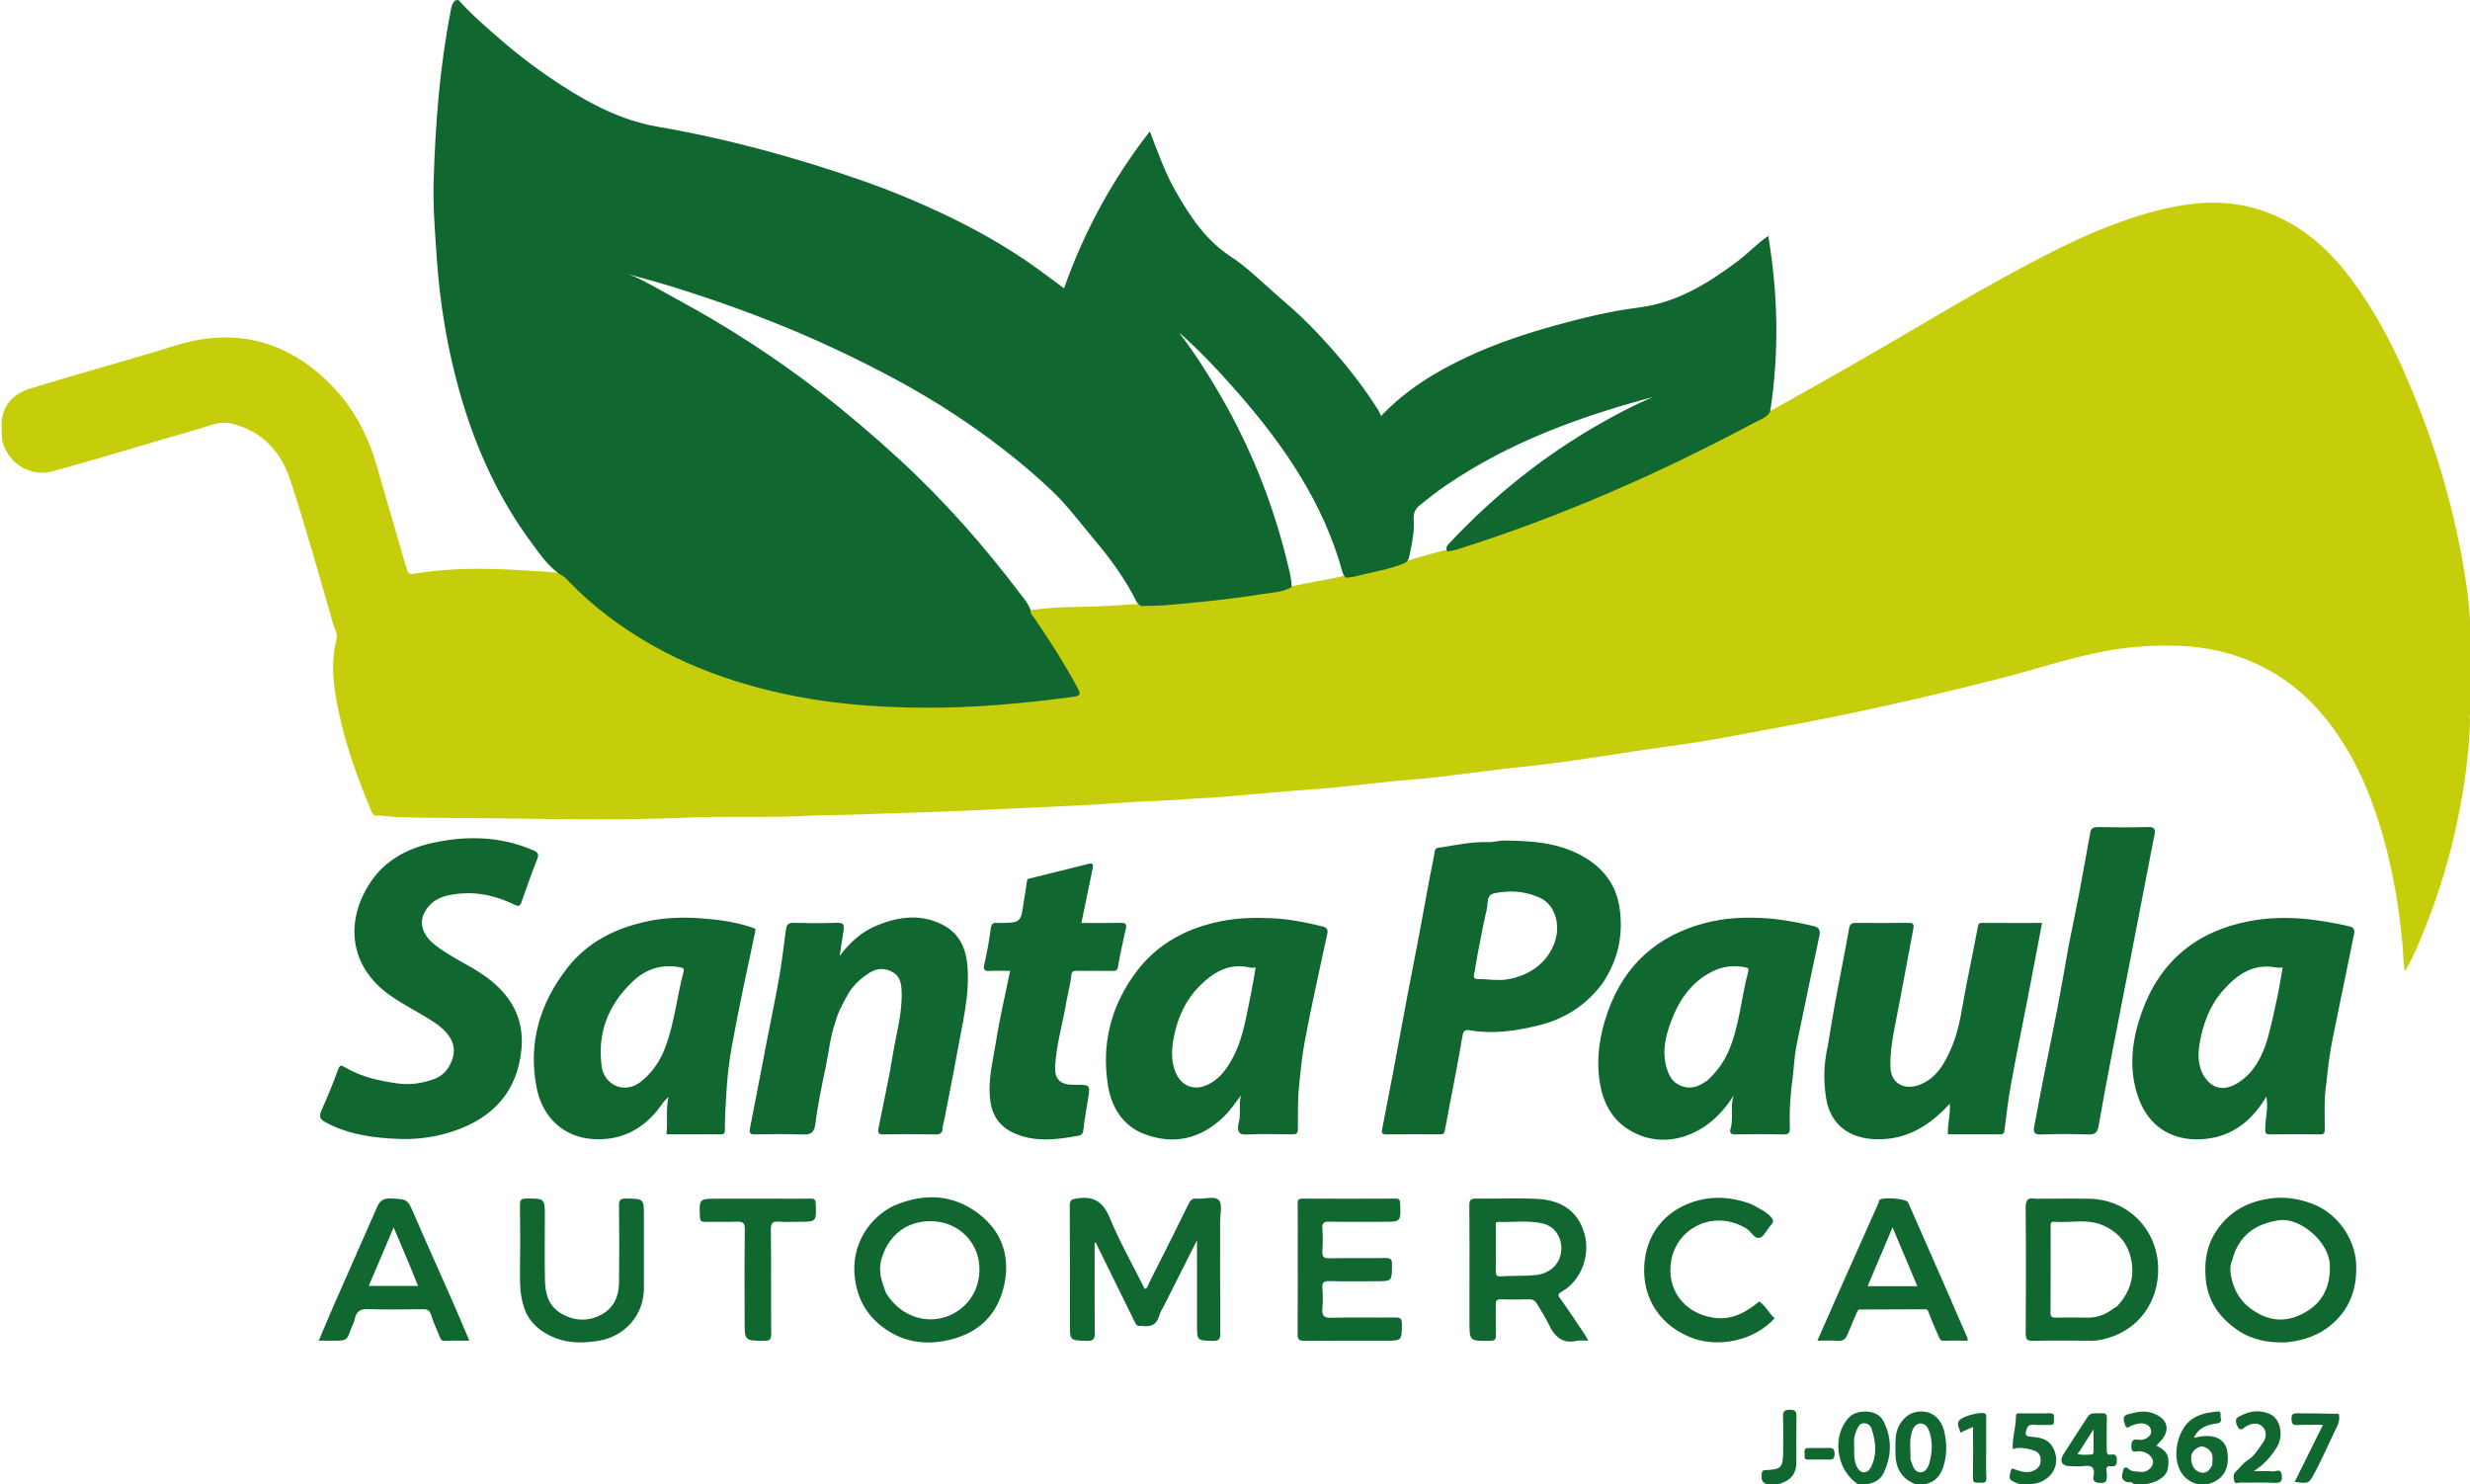 <?xml version="1.0" encoding="utf-8"?>
<!-- Generator: Adobe Illustrator 16.0.3, SVG Export Plug-In . SVG Version: 6.00 Build 0)  -->
<!DOCTYPE svg PUBLIC "-//W3C//DTD SVG 1.1//EN" "http://www.w3.org/Graphics/SVG/1.1/DTD/svg11.dtd">
<svg version="1.1" id="Layer_1" xmlns="http://www.w3.org/2000/svg" xmlns:xlink="http://www.w3.org/1999/xlink" x="0px" y="0px"
	 width="612px" height="367.773px" viewBox="0 212.523 612 367.773" enable-background="new 0 212.523 612 367.773"
	 xml:space="preserve">
<path fill="#C6CE0B" d="M612.409,389.058c-0.772,0.667-0.373,1.425-0.392,2.041c-0.249,8.405-1.443,16.682-3.155,24.906
	c-1.877,9.021-4.535,17.803-7.958,26.341c-1.403,3.502-2.781,7.046-5.052,10.854c-0.427-2.484-0.374-4.494-0.546-6.416
	c-1.076-12.03-3.364-23.797-7.475-35.151c-2.854-7.888-6.724-15.23-12.154-21.762c-6.812-8.19-15.352-13.504-25.591-15.976
	c-6.712-1.62-13.563-1.637-20.492-1.106c-11.509,0.881-22.257,4.797-33.272,7.641c-13.284,3.429-26.634,6.536-40.073,9.306
	c-9.731,2.006-19.507,3.759-29.27,5.58c-7.289,1.36-14.667,2.247-22.004,3.349c-6.28,0.942-12.55,1.959-18.841,2.811
	c-4.918,0.666-9.866,1.102-14.794,1.693c-5.319,0.639-10.626,1.386-15.949,1.999c-3.206,0.37-6.436,0.538-9.647,0.864
	c-4.939,0.503-9.868,1.104-14.809,1.586c-3.619,0.353-7.253,0.56-10.878,0.864c-6.232,0.524-12.461,1.095-18.696,1.601
	c-2.083,0.17-4.171,0.184-6.263,0.369c-5.45,0.482-10.938,0.513-16.396,0.915c-7.616,0.562-15.238,0.926-22.867,1.264
	c-5.945,0.263-11.889,0.556-17.836,0.812c-8.331,0.359-16.666,0.539-24.992,0.879c-4.067,0.166-8.135,0.069-12.194,0.301
	c-10.126,0.58-20.274,0.048-30.39,0.478c-15.113,0.642-30.225,0.433-45.324,0.198c-8.904-0.138-17.813-0.012-26.712-0.318
	c-1.669-0.058-3.337-0.445-5.033-0.368c-0.814,0.038-1.053-0.418-1.361-1.155c-3.244-7.752-6.138-15.63-7.915-23.849
	c-1.336-6.177-2.317-12.427-0.679-18.755c0.333-1.288-0.504-2.486-0.846-3.674c-3.444-11.951-6.768-23.947-10.648-35.759
	c-2.294-6.984-6.94-12.111-14.544-13.954c-2.854-0.692-5.294,0.521-7.804,1.235c-12.216,3.476-24.342,7.278-36.596,10.611
	c-4.802,1.306-10.546-1.167-12.415-7.503c-0.139-1.568-0.139-3.079-0.139-4.778c0.435-4.66,3.26-7.055,7.248-8.289
	c9.507-2.941,19.095-5.616,28.646-8.412c4.252-1.245,8.438-2.805,12.792-3.586c12.156-2.179,22.638,1.434,31.553,9.779
	c6.28,5.879,10.325,13.142,12.685,21.369c2.368,8.256,4.811,16.491,7.192,24.743c0.655,2.27,0.675,2.244,2.969,1.89
	c8.598-1.328,17.229-1.237,25.885-0.712c2.99,0.181,5.979,0.358,9.131,0.61c1.424,0.327,2.307,1.188,3.167,2.067
	c12.804,13.094,28.491,21.07,45.978,25.799c8.901,2.407,17.956,3.91,27.182,4.433c5.709,0.323,11.413,0.925,17.131,0.719
	c10.957-0.395,21.892-1.137,32.752-2.728c2.186-0.32,2.251-0.508,1.244-2.402c-2.949-5.546-6.354-10.809-9.879-16
	c-0.508-0.747-1.376-1.432-0.673-2.646c4.049-0.543,7.974-0.729,11.889-0.775c4.952-0.059,9.88-0.401,15-0.734
	c11.991-0.343,23.659-1.932,35.293-3.834c0.606-0.099,1.199-0.256,1.963-0.458c4.564-0.935,8.991-1.66,13.53-2.683
	c5.096-0.696,9.842-2.145,14.783-3.472c3.447-1.037,6.729-2.059,10.235-2.869c7.499-2.133,14.704-4.65,21.875-7.266
	c14.81-5.401,29.159-11.872,43.231-18.941c5.046-2.535,10.18-4.942,15.09-8.08c10.979-6.103,21.773-12.21,32.469-18.494
	c8.579-5.041,17.146-10.109,25.876-14.886c12.513-6.846,25.147-13.438,39.153-16.803c8.354-2.007,16.721-2.457,24.984,0.421
	c8.432,2.938,15.058,8.331,20.542,15.285c7.987,10.129,13.401,21.629,18.073,33.534c5.501,14.016,9.409,28.461,11.646,43.357
	c0.903,6.008,1.201,12.051,1.27,18.246C612.409,379.85,612.409,384.358,612.409,389.058z"/>
<path fill="#116730" d="M113.591,212.523c3.38,3.725,7.1,6.934,10.833,10.155c4.705,4.06,9.669,7.741,14.877,11.099
	c7.274,4.69,15.023,8.651,23.541,10.12c17.589,3.034,34.689,7.725,51.494,13.619c6.417,2.251,12.686,4.865,18.847,7.758
	c8.411,3.949,16.477,8.469,24.009,13.919c2.153,1.558,4.272,3.161,6.449,4.774c4.965-14.051,11.964-26.962,21.263-38.907
	c1.995,5.217,3.734,10.196,6.355,14.786c3.583,6.273,7.459,12.197,13.76,16.301c3.845,2.504,7.167,5.827,10.651,8.867
	c3.1,2.705,6.247,5.381,9.107,8.328c6.203,6.392,11.933,13.193,16.691,20.759c0.276,0.44,0.461,0.938,0.732,1.502
	c6.211-6.581,13.77-11.149,21.866-14.89c6.903-3.189,14.103-5.575,21.427-7.593c6.706-1.847,13.497-3.518,20.364-4.375
	c9.6-1.197,17.266-5.942,24.707-11.522c2.566-1.925,4.734-4.324,7.569-6.24c2.434,14.602,2.741,29.016,0.446,43.635
	c-0.926,1.424-2.428,1.842-3.722,2.534c-23.714,12.686-48.248,23.457-73.928,31.538c-0.707,0.222-1.452,0.319-2.341,0.471
	c-0.593-1.152,0.27-1.775,0.892-2.437c10.871-11.537,23.13-21.325,36.903-29.192c4.32-2.468,8.73-4.765,13.319-6.703
	c0.414-0.174,0.834-0.353,1.411-0.333c-18.774,4.882-36.775,11.326-52.858,22.307c-2.196,1.5-4.288,3.133-6.359,4.804
	c-1.187,0.958-1.728,2.01-1.621,3.502c0.206,2.887-0.331,5.705-0.937,8.505c-0.168,0.779-0.195,1.647-1.042,2.295
	c-3.979,1.768-8.156,2.256-12.167,3.357c-0.778,0.213-1.594,0.29-2.561,0.402c-0.585-0.409-0.801-0.901-0.947-1.436
	c-4.663-16.958-14.271-31.037-25.639-44.099c-4.916-5.649-10.058-11.075-14.9-15.26c3.978,5.108,8.027,11.486,11.706,18.098
	c6.994,12.57,12.093,25.881,15.411,39.874c0.391,1.651,0.862,3.295,0.811,5.157c-2.315,1.328-4.856,1.317-7.28,1.715
	c-7.685,1.263-15.436,2.016-23.19,2.704c-2.162,0.192-4.338,0.216-6.692,0.253c-0.708-0.296-1.054-0.699-1.308-1.202
	c-2.688-5.311-6.08-10.1-9.927-14.67c-3.724-4.424-7.138-9.09-11.384-13.073c-7.376-6.919-15.37-13.028-23.808-18.58
	c-9.356-6.157-19.25-11.344-29.365-16.101c-13.275-6.242-27.01-11.316-41.018-15.661c-4.084-1.267-8.251-2.251-10.555-3.039
	c3.328,1.18,7.913,3.969,12.603,6.512c12.237,6.634,23.901,14.179,34.925,22.687c6.741,5.202,13.202,10.729,19.49,16.482
	c11.249,10.29,21.26,21.662,30.437,33.798c0.898,1.188,1.88,2.335,2.412,3.895c-0.093,0.927,0.531,1.355,0.903,1.895
	c3.868,5.615,7.502,11.373,10.752,17.37c0.602,1.11,0.976,1.913-0.874,2.159c-12.425,1.653-24.887,2.825-37.433,2.725
	c-10.335-0.083-20.622-0.77-30.809-2.698c-17.222-3.26-33.236-9.322-47.294-20.023c-3.367-2.563-6.544-5.342-9.484-8.391
	c-0.659-0.684-1.28-1.424-2.302-1.891c-3.042-2.072-4.99-4.982-7.042-7.754c-8.285-11.192-13.941-23.663-17.756-37.013
	c-3.175-11.111-5.04-22.438-5.816-33.962c-0.421-6.247-0.935-12.494-0.75-18.753c0.418-14.164,1.514-28.268,4.229-42.204
	c0.167-0.861,0.287-1.762,1.11-2.537C113.091,212.523,113.273,212.523,113.591,212.523z"/>
<g>
	<path fill="#116730" d="M476.674,562.275c-3.208-0.296-5.422,1.654-6.42,4.099c-0.761,1.862-0.591,3.813-0.621,5.751
		c-0.06,3.751,1.176,6.709,5.092,8.171c1.014,0,1.85,0,2.731-0.144c2.21-0.638,3.375-2.178,4.026-4.135
		c0.944-2.837,0.935-5.77,0.297-8.643C481.09,564.268,479.067,562.496,476.674,562.275z M478.06,574.971
		c-0.346,1.285-1.076,2.384-2.321,2.348c-1.119-0.033-1.764-1.195-2.04-2.351c-0.044-0.183-0.187-0.341-0.327-0.686
		c0.087-2.451-0.393-4.757,0.352-7.006c0.364-1.102,0.999-2.046,2.147-2.056c1.311-0.011,1.938,1.203,2.262,2.257
		C478.89,569.953,478.731,572.466,478.06,574.971z"/>
	<path fill="#116730" d="M458.259,563.59c-4.421,4.46-3.479,13.025,2.147,16.706c1.015,0,1.85,0,2.731-0.144
		c1.646-0.346,2.911-1.277,3.547-2.597c2.053-4.258,2.145-8.702,0-12.903C465.056,561.462,460.01,561.824,458.259,563.59z
		 M463.571,576.037c-0.437,0.865-1.117,1.329-1.803,1.294c-0.701-0.037-1.337-0.614-1.725-1.454
		c-0.834-1.808-0.583-3.678-0.635-5.729c-0.13-1.357,0.231-2.413,0.699-3.458c0.342-0.761,0.697-1.457,1.663-1.531
		c1.082-0.083,1.782,0.738,2,1.447C464.735,569.737,465.161,572.892,463.571,576.037z"/>
	<path fill="#116730" d="M548.573,568.522c-1.539-0.366-3.219-0.199-4.989,0.264c1.193-2.609,3.395-3.273,5.609-3.56
		c1.77-0.229,0.885-1.355,1.002-2.09c0.187-1.17-0.811-0.882-1.378-0.819c-3.093,0.342-5.93,1.15-7.768,4.021
		c-2.846,4.445-2.827,12.448,3.629,13.958c1.015,0,1.85,0,2.731-0.144c3.569-1.115,5.137-3.89,4.424-8.183
		C551.537,570.18,550.236,568.919,548.573,568.522z M548.124,575.531c-0.677,1.388-1.584,2.247-3.037,1.779
		c-1.589-0.513-2.105-1.942-2.188-3.416c-0.083-1.503,0.926-2.446,2.253-2.925c1.03-0.372,2.872,0.99,3.008,2.172
		C548.244,573.874,548.173,574.623,548.124,575.531z"/>
	<path fill="#116730" d="M534.316,570.702c0.285-0.31,0.553-0.613,0.835-0.903c2.801-2.867,2.017-5.827-1.799-7.152
		c-2.1-0.729-4.059-0.262-6.052,0.276c-1.526,0.413-1.146,1.397-0.822,2.495c0.434,1.473,1.085,0.505,1.731,0.291
		c0.688-0.229,1.399-0.485,2.11-0.517c1.225-0.056,2.4,0.448,2.649,1.671c0.238,1.171-0.72,1.936-1.8,2.302
		c-0.432,0.146-0.953,0.143-1.412,0.07c-1.379-0.216-1.655,0.388-1.664,1.677c-0.014,1.914,1.318,1.103,2.125,1.176
		c1.852,0.166,3.349,1.422,3.234,2.871c-0.099,1.26-1.699,2.546-3.198,2.242c-0.818-0.166-1.744,0.058-2.541-0.497
		c-0.106-0.073-1.332-1.496-1.71,0.351c-0.241,1.177-0.593,1.939,0.777,2.612c0.587,0.289,1.43-0.221,1.948,0.629
		c1.289,0,2.394,0,3.55-0.148c2.608-0.53,4.557-1.981,4.852-3.722C537.648,573.378,536.987,572.015,534.316,570.702z"/>
	<path fill="#116730" d="M503.061,568.479c-1.127-0.084-1.265-0.566-1.06-1.39c0.25-1.007,0.678-1.743,2.018-1.56
		c1.271,0.175,2.587-0.024,3.876,0.055c1.271,0.077,0.988-0.774,1.015-1.477c0.028-0.763,0.136-1.467-1.071-1.427
		c-2.449,0.08-4.903,0.021-7.354,0.026c-0.469,0.001-0.986-0.084-0.984,0.668c0.008,2.735-0.947,5.394-0.789,8.166
		c1.914-0.559,3.638-0.146,5.344,0.415c1.098,0.361,1.549,1.217,1.571,2.297c0.023,1.146-0.44,1.957-1.54,2.54
		c-2.036,1.079-3.802,0.06-5.656-0.453c-0.865,2.84-0.865,2.84,2.073,3.955c1.289,0,2.394,0,3.551-0.148
		c4.662-0.839,6.857-5.342,4.426-9.277C507.264,568.902,505.104,568.63,503.061,568.479z"/>
	<path fill="#116730" d="M443.505,561.823c-1.527-0.015-1.765,0.529-1.717,1.871c0.1,2.784,0.042,5.575,0.027,8.363
		c-0.022,4.146-0.387,4.53-4.541,4.73c-0.519,0.025-0.73,0.311-0.746,0.685c-0.047,1.113-0.354,2.377,1.381,2.823
		c1.151,0,2.121,0,3.138-0.144c2.688-0.871,4.031-2.531,4.04-5.141c0.015-3.808-0.039-7.616,0.028-11.424
		C445.138,562.357,444.939,561.837,443.505,561.823z"/>
	<path fill="#116730" d="M120.578,454.663c-4.28-3.154-9.33-5.056-13.407-8.528c-1.894-1.613-3.574-4.494-2.02-7.474
		c1.968-3.773,5.609-4.486,9.286-4.773c4.604-0.358,8.979,0.828,13.117,2.827c0.824,0.398,1.274,0.372,1.597-0.531
		c1.29-3.598,2.519-7.221,3.947-10.763c0.533-1.321,0.122-1.759-0.986-2.234c-8.05-3.455-16.387-3.673-24.774-1.857
		c-6.251,1.354-11.831,4.247-15.495,9.714c-6.315,9.422-5.513,20.732,4.644,27.984c3.473,2.479,7.294,4.311,10.841,6.626
		c4.019,2.625,6.694,6.083,4.093,10.798c-0.973,1.925-2.504,2.99-4.317,3.587c-2.709,0.891-5.397,1.333-8.375,0.949
		c-4.731-0.609-9.222-1.646-13.354-4.069c-0.625-0.366-1.127-0.716-1.56,0.482c-1.253,3.468-2.657,6.889-4.167,10.253
		c-0.649,1.447-0.447,2.147,0.966,2.915c5.786,3.141,12.118,3.936,18.498,4.155c4.522,0.155,9.041-0.508,13.387-1.981
		c9.868-3.346,15.809-9.988,16.725-20.509C129.874,464.764,126.542,459.058,120.578,454.663z"/>
	<path fill="#116730" d="M215.418,453.564c1.945-1.24,4.077-1.281,6.014-0.019c1.585,1.033,1.895,2.721,1.966,4.574
		c0.212,5.49-1.384,10.715-2.236,16.039c-0.963,6.015-2.34,11.962-3.503,17.945c-0.163,0.84-0.144,1.528,1.178,1.499
		c4.361-0.095,8.726-0.084,13.087-0.001c1.083,0.02,1.586-0.521,1.601-1.322c0.018-0.906,0.342-1.705,0.499-2.552
		c1.014-5.474,2.176-10.92,3.139-16.402c1.248-7.104,3.148-14.15,2.546-21.465c-0.369-4.481-2.081-8.224-6.378-10.33
		c-5.391-2.643-10.769-1.879-16.027,0.276c-3.599,1.476-6.549,3.953-9.261,7.576c0.369-2.393,0.652-4.159,0.911-5.929
		c0.176-1.209,0.537-2.378-1.541-2.292c-3.607,0.149-7.226,0.098-10.836,0.013c-1.349-0.031-1.708,0.6-1.859,1.747
		c-0.522,3.963-0.987,7.938-1.68,11.872c-0.977,5.546-2.146,11.059-3.216,16.588c-1.334,6.898-2.627,13.805-3.998,20.696
		c-0.238,1.199,0.056,1.53,1.258,1.511c3.816-0.06,7.639-0.131,11.45,0.022c2.019,0.082,3.159-0.097,3.476-2.566
		c0.607-4.728,1.577-9.416,2.57-14.084c0.783-3.684,1.082-7.477,2.411-11.213c0.62-2.429,1.799-4.436,2.885-6.473
		C211.162,456.855,213.136,455.019,215.418,453.564z"/>
	<path fill="#116730" d="M502.361,460.094c1.208-6.24,2.388-12.485,3.61-18.889c-4.974,0-9.937,0.019-14.898-0.018
		c-0.852-0.006-0.889,0.373-1.021,1.073c-0.894,4.752-1.876,9.487-2.824,14.229c-1.049,5.245-1.561,10.625-3.697,15.602
		c-1.681,3.911-3.717,7.628-8.002,9.24c-3.577,1.346-7.052-0.228-7.139-4.526c-0.071-3.581,0.516-7.052,1.214-10.547
		c1.572-7.865,2.975-15.765,4.471-23.646c0.196-1.036,0.004-1.452-1.179-1.435c-4.36,0.065-8.724,0.045-13.085,0.013
		c-1.07-0.008-1.474,0.312-1.675,1.469c-0.975,5.614-2.131,11.196-3.167,16.8c-0.748,4.047-1.409,8.11-2.119,12.349
		c-0.971,4.283-1.05,8.386-0.432,12.566c1.018,6.88,5.876,10.198,12.275,10.417c7.625,0.261,13.426-3.34,18.396-8.818
		c0.273,2.581-0.595,5.023-0.453,7.595c4.284,0,8.574-0.022,12.864,0.018c0.886,0.008,1.064-0.278,1.17-1.144
		c0.477-3.899,0.964-7.805,1.667-11.667C499.598,473.866,501.025,466.988,502.361,460.094z"/>
	<path fill="#116730" d="M268.404,492.682c0.289-2.64,0.766-5.26,1.182-7.885c0.555-3.502,0.56-3.501-3.141-3.501
		c-0.205,0-0.409,0-0.613-0.001c-3.055-0.005-4.531-1.366-4.397-4.404c0.243-5.533,1.928-10.834,2.84-16.441
		c0.409-2.192,0.947-4.19,1.172-6.223c0.116-1.046,0.469-1.186,1.351-1.174c2.929,0.04,5.858,0.006,8.788,0.022
		c0.781,0.004,1.258,0.04,1.437-1.081c0.509-3.197,1.293-6.352,1.957-9.524c0.195-0.936-0.119-1.312-1.164-1.29
		c-3.257,0.068-6.517,0.025-9.879,0.025c0.977-4.703,1.921-9.229,2.853-13.759c0.132-0.644-0.053-1.135-0.835-0.942
		c-4.87,1.2-9.732,2.433-14.605,3.619c-0.487,0.118-0.838,0.087-0.916,0.768c-0.196,1.713-0.552,3.407-0.791,5.116
		c-0.721,5.146-0.711,5.147-6.074,5.197c-0.205,0.002-0.415,0.033-0.612-0.005c-1.02-0.192-1.367,0.563-1.455,1.259
		c-0.39,3.101-0.984,6.158-1.661,9.206c-0.206,0.926,0.025,1.516,1.24,1.433c1.692-0.114,3.397-0.028,5.204-0.028
		c-1.209,5.941-2.595,11.74-3.521,17.612c-0.772,4.894-2.118,9.74-1.357,14.834c0.612,4.094,2.865,6.603,6.523,8.05
		c5.005,1.98,10.111,1.284,15.196,0.367C267.68,493.831,268.3,493.625,268.404,492.682z"/>
	<path fill="#116730" d="M505.626,493.613c3.947-0.139,7.906-0.137,11.854-0.002c1.711,0.058,2.234-0.598,2.506-2.163
		c1.051-6.075,2.205-12.133,3.366-18.188c1.435-7.481,2.918-14.955,4.374-22.434c1.189-6.113,2.369-12.229,3.556-18.343
		c0.857-4.424,1.734-8.845,2.569-13.273c0.219-1.16-0.026-1.819-1.54-1.774c-4.153,0.122-8.313,0.08-12.47,0.015
		c-1.029-0.017-1.717,0.242-1.905,1.254c-0.983,5.281-1.897,10.576-2.902,15.853c-0.756,3.967-1.61,7.915-2.432,12.051
		c-0.966,5.465-1.881,10.759-2.89,16.034c-1.032,5.399-2.172,10.777-3.234,16.17c-0.847,4.292-1.661,8.592-2.463,12.893
		C503.786,492.938,503.982,493.671,505.626,493.613z"/>
	<path fill="#116730" d="M302.016,509.915c-1.076-1.208-3.586-0.214-5.458-0.409c-1.112-0.116-1.58,0.332-2.065,1.326
		c-3.2,6.552-6.492,13.06-9.784,19.566c-0.268,0.529-0.32,1.278-1.067,1.496c-2.922-5.842-6.143-11.52-8.621-17.504
		c-1.649-3.982-3.863-5.58-8.096-4.95c-1.464,0.218-1.884,0.426-1.873,1.942c0.075,9.745,0.038,19.49,0.038,29.235
		c0,4.097,0.004,3.99,4.117,4.136c1.781,0.063,2.08-0.515,2.06-2.147c-0.092-7.396-0.041-14.794-0.041-22.168
		c0.429-0.075,0.386,0.197,0.461,0.351c3.126,6.361,6.25,12.723,9.375,19.084c0.319,0.649,0.577,1.394,1.738,1.149
		c2.444,0.438,3.874-0.39,4.488-2.683c0.218-0.815,0.744-1.549,1.131-2.319c2.634-5.229,5.269-10.456,8.169-16.214
		c0,7.406,0,14.198,0,20.991c0,3.931,0.002,3.842,3.887,3.95c1.563,0.043,1.89-0.41,1.877-1.911c-0.075-9.2-0.031-18.4-0.042-27.601
		C302.311,513.408,302.941,510.954,302.016,509.915z"/>
	<path fill="#116730" d="M503.772,544.749c4.83-0.123,9.666-0.057,14.499-0.037c1.482,0.006,2.888-0.322,4.29-0.747
		c7.117-2.153,12.4-8.695,12.175-17.423c-0.242-9.357-7.398-16.814-17.04-17.007c-3.811-0.076-7.624-0.013-11.639-0.013
		c-0.747,0-1.304,0.074-1.834-0.013c-1.842-0.303-2.335,0.396-2.317,2.267c0.101,10.347,0.078,20.694,0.014,31.042
		C501.911,544.278,502.172,544.79,503.772,544.749z M508.09,516.443c0-0.619-0.096-1.271,0.877-1.195
		c4.005,0.309,8.136-0.82,12.012,0.844c3.988,1.713,6.46,4.688,7.179,9.09c0.707,4.328-0.72,7.885-3.59,11.002
		c-0.166,0.181-0.459,0.244-0.813,0.456c-2.099,1.729-4.36,2.437-6.931,2.354c-2.448-0.078-4.901-0.06-7.35,0.004
		c-1.012,0.025-1.419-0.183-1.41-1.319C508.117,530.601,508.092,523.521,508.09,516.443z"/>
	<path fill="#116730" d="M243.651,514.215c-6.492-5.683-14.092-6.409-22.182-2.955c-5.766,2.786-10.823,9.434-9.621,18.202
		c0.747,5.448,3.34,9.522,7.772,12.52c4.472,3.024,9.426,3.752,14.676,2.725c7.374-1.442,12.417-5.646,14.313-12.957
		C250.341,525.072,248.873,518.785,243.651,514.215z M242.481,529.313c-1.291,7.674-9.307,12.071-16.373,9.24
		c-2.8-1.122-4.906-3.01-6.578-5.665c-1.062-2.797-1.992-5.405-1.127-8.408c1.389-4.825,4.799-8.327,9.704-9.178
		C236.781,513.799,243.958,520.533,242.481,529.313z"/>
	<path fill="#116730" d="M583.803,525.85c-0.247-6.582-4.834-12.827-10.901-15.079c-3.373-1.252-6.831-1.825-10.501-1.292
		c-5.18,0.754-9.43,2.881-12.616,7.121c-2.851,3.795-3.69,7.977-3.287,12.654c0.489,5.667,3.411,9.713,7.872,12.797
		c3.565,2.465,7.657,3.236,12.138,3.063c4.44-0.453,8.322-1.835,11.539-4.719C582.37,536.519,584.02,531.597,583.803,525.85z
		 M569.902,538.333c-4.53,2.108-8.566,1.092-12.157-1.513c-2.859-2.073-4.486-5.063-5.026-8.563
		c-0.172-1.112-0.182-2.285,0.371-3.531c1.574-6.108,5.768-8.985,11.537-9.853c5.388-0.81,12.4,5.466,12.634,10.931
		C577.511,531.647,575.233,535.853,569.902,538.333z"/>
	<path fill="#116730" d="M386.721,534.454c-0.662-0.924-0.977-1.202,0.323-1.952c4.799-2.77,7.048-9.02,5.526-14.361
		c-1.699-5.964-6.279-8.311-11.694-8.567c-5.032-0.237-10.086-0.004-15.129-0.082c-1.325-0.021-1.703,0.326-1.688,1.675
		c0.071,6.747,0.032,13.495,0.032,20.447c0,2.863,0,5.521,0,8.18c0,5.072-0.001,5.026,5.136,4.945
		c1.201-0.02,1.467-0.403,1.434-1.514c-0.075-2.451,0.019-4.907-0.044-7.359c-0.025-1.01,0.173-1.46,1.319-1.415
		c2.313,0.091,4.635,0.074,6.95,0.005c0.966-0.029,1.524,0.416,1.955,1.146c0.975,1.65,2.034,3.265,2.858,4.989
		c1.443,3.021,3.358,5.004,7.067,4.142c0.81-0.188,1.701-0.028,2.748-0.028c-0.315-0.586-0.498-1.007-0.75-1.381
		C390.768,540.355,388.806,537.36,386.721,534.454z M380.565,528.436c-2.91,0.295-5.794,0.137-8.682,0.327
		c-0.971,0.064-1.283-0.251-1.269-1.242c0.054-3.672,0.012-7.346,0.033-11.019c0.003-0.471-0.277-1.251,0.6-1.225
		c3.508,0.108,7.034-0.394,10.522,0.27c2.245,0.427,3.854,1.684,4.745,4.01C387.924,524.289,384.909,527.996,380.565,528.436z"/>
	<path fill="#116730" d="M345.637,538.949c-5.246,0.067-10.497-0.078-15.738,0.083c-1.968,0.061-2.401-0.603-2.247-2.367
		c0.143-1.623,0.124-3.275,0.002-4.901c-0.105-1.391,0.258-1.87,1.747-1.825c3.813,0.116,7.631,0.039,11.447,0.039
		c4.096,0,4.036-0.001,4.052-4.188c0.005-1.274-0.336-1.592-1.589-1.571c-4.633,0.078-9.269-0.034-13.899,0.069
		c-1.474,0.033-1.856-0.407-1.76-1.814c0.125-1.831,0.14-3.686-0.004-5.515c-0.118-1.511,0.463-1.769,1.83-1.741
		c4.428,0.087,8.858,0.032,13.287,0.032c4.367,0,4.335,0.001,4.17-4.469c-0.035-0.946-0.238-1.285-1.246-1.279
		c-7.632,0.039-15.264,0.037-22.896,0.001c-0.969-0.004-1.292,0.259-1.269,1.252c0.063,2.656,0.021,5.314,0.021,8.177
		c0,8.178,0.031,16.15-0.032,24.122c-0.01,1.332,0.34,1.697,1.679,1.683c6.678-0.07,13.355-0.032,20.033-0.032
		c4.155,0,4.085,0,4.132-4.11C347.373,539.197,346.914,538.933,345.637,538.949z"/>
	<path fill="#116730" d="M487.388,543.814c-2.251-5.135-4.472-10.283-6.718-15.421c-2.616-5.986-5.237-11.971-7.888-17.942
		c-0.451-1.014-6.627-1.43-7.197-0.522c-0.1,0.158-0.038,0.411-0.118,0.591c-3.38,7.598-6.774,15.19-10.153,22.79
		c-1.654,3.721-3.281,7.454-5.014,11.395c1.84,0,3.467-0.104,5.073,0.033c1.336,0.114,1.95-0.492,2.399-1.604
		c0.741-1.832,1.547-3.638,2.391-5.613c0.192-0.291,0.317-0.538,0.444-0.539c5.45-0.029,10.9-0.033,16.352-0.056
		c0.566-0.003,0.705,0.205,0.906,0.762c0.718,1.984,1.569,3.924,2.438,5.85c0.243,0.538,0.36,1.244,1.335,1.195
		c1.955-0.097,3.92-0.028,5.815-0.028C487.635,544.28,487.501,544.072,487.388,543.814z M465.239,531.204c-0.87,0-1.55,0-2.491,0
		c2.051-4.846,4.052-9.571,6.174-14.585c2.104,4.994,4.063,9.638,6.147,14.585C471.731,531.204,468.58,531.204,465.239,531.204z"/>
	<path fill="#116730" d="M102.794,513.837c-1.833-4.272-1.735-4.207-6.102-4.367c-1.801-0.065-2.622,0.646-3.279,2.153
		c-3.558,8.16-7.185,16.29-10.764,24.441c-1.242,2.829-2.417,5.688-3.668,8.64c1.276,0,2.365,0,3.453,0
		c3.468,0,3.54,0.024,4.61-3.136c0.276-0.815,0.803-1.53,0.922-2.565c0.492-1.731,1.506-2.165,3.148-2.117
		c4.559,0.133,9.124,0.079,13.685,0.021c1.101-0.014,1.652,0.27,2.007,1.386c0.597,1.876,1.407,3.686,2.171,5.505
		c0.189,0.451,0.337,0.959,1.103,0.931c2.004-0.074,4.013-0.025,6.208-0.025c-1.507-3.534-2.867-6.811-4.295-10.057
		C108.939,527.705,105.785,520.807,102.794,513.837z M91.363,531.142c2.031-4.774,4.046-9.509,6.172-14.507
		c1.318,3.137,2.517,5.989,3.807,8.975c0.793,1.892,1.495,3.65,2.245,5.532C99.44,531.142,95.497,531.142,91.363,531.142z"/>
	<path fill="#116730" d="M155.124,509.481c-1.491-0.023-1.764,0.451-1.748,1.828c0.075,6.334,0.092,12.67,0.009,19.003
		c-0.044,3.373-1.273,6.288-4.4,7.945c-3.279,1.737-6.611,1.611-9.858-0.25c-3.163-1.813-4.014-4.857-4.093-8.138
		c-0.127-5.31-0.034-10.625-0.034-15.938c0-4.501,0-4.442-4.608-4.447c-1.294-0.001-1.573,0.37-1.558,1.601
		c0.067,5.448,0.086,10.899,0.009,16.347c-0.05,3.505,0.022,6.964,1.504,10.378c0.967,1.91,2.258,3.323,3.885,4.447
		c4.338,2.997,9.116,3.327,14.148,2.465c6.553-1.124,11.165-6.442,11.166-13.031c0-5.926,0-11.853,0-17.778
		C159.545,509.479,159.544,509.552,155.124,509.481z"/>
	<path fill="#116730" d="M439.721,539.142c-1.438-1.234-2.213-3.073-3.825-4.148c-3.316,2.73-6.882,4.729-11.465,3.998
		c-7.227-1.153-11.683-7.108-10.319-14.28c1.581-8.318,10.921-12.555,18.655-7.754c1.181,0.733,1.94,2.695,3.318,2.224
		c1.105-0.378,1.71-2.08,2.668-3.067c0.828-0.854,0.696-1.418-0.078-2.199c-1.344-1.357-3.038-2.12-4.813-3.075
		c-4.349-1.571-8.592-2.063-12.997-0.924c-7.318,1.893-12.331,7.188-13.312,14.627c-1.087,8.249,2.725,15.645,10.908,19.168
		C425.715,546.833,434.9,544.523,439.721,539.142z"/>
	<path fill="#116730" d="M200.862,509.501c-2.384,0.067-4.771,0.021-7.362,0.021c-5.386,0-10.567,0-15.749,0
		c-4.563,0-4.522-0.002-4.328,4.526c0.044,1.025,0.38,1.238,1.31,1.219c2.59-0.052,5.185,0.068,7.771-0.05
		c1.526-0.07,2.065,0.269,2.042,1.951c-0.104,7.566-0.045,15.135-0.045,22.702c0,4.875,0.001,4.81,4.806,4.873
		c1.459,0.02,1.786-0.389,1.774-1.805c-0.069-8.59,0.018-17.181-0.08-25.771c-0.019-1.68,0.512-2.064,2.042-1.947
		c1.627,0.125,3.271,0.028,4.907,0.028c4.371,0,4.337,0.001,4.169-4.476C202.082,509.819,201.864,509.473,200.862,509.501z"/>
	<path fill="#116730" d="M523.059,572.93c-0.997,0.171-1.079-0.421-1.07-1.206c0.03-2.588-0.053-5.179,0.04-7.763
		c0.043-1.201-0.503-1.376-1.638-1.257c-1.233,0.048-2.378-0.302-3.122,0.857c-2.001,3.114-4.063,6.19-6.022,9.331
		c-1.051,1.685-0.324,2.896,1.618,2.902c1.157,0.003,2.333,0.127,3.47-0.027c1.929-0.264,2.797,0.343,2.396,2.363
		c-0.28,1.416,0.303,1.766,1.734,1.821c1.802,0.07,1.461-0.964,1.569-2.026c0.082-0.799-0.792-2.307,1.126-2.113
		c1.156,0.117,1.305-0.411,1.327-1.397C524.514,573.318,524.279,572.721,523.059,572.93z M517.983,572.932
		c-0.945-0.014-1.918,0.133-2.827-0.05c-0.827-0.167,0.022-0.499,0.179-0.887c1.105-1.725,2.115-3.327,3.388-5.348
		c0,2.108-0.005,3.848,0.003,5.588C518.729,572.753,518.472,572.938,517.983,572.932z"/>
	<path fill="#116730" d="M562.51,577.022c-1.301,0-2.406,0-4.08,0c2.744-1.763,4.373-3.744,5.738-5.973
		c1.717-2.802,0.923-6.992-1.771-8.182c-2.202-0.973-4.517-0.863-6.762,0.21c-1.153,0.552-2.13,0.822-1.376,2.586
		c0.813,1.902,1.641,0.596,2.326,0.224c1.41-0.765,2.888-0.993,3.995,0.115c1.146,1.147,1.004,2.759,0.053,4.059
		c-1.122,1.533-2.033,3.225-3.771,4.302c-1.125,0.697-1.94,1.884-2.926,2.818c-0.719,0.682-0.523,1.553-0.364,2.285
		c0.177,0.817,1.03,0.389,1.562,0.397c2.855,0.047,5.718-0.083,8.566,0.063c1.583,0.082,1.819-0.577,1.671-1.872
		C565.133,575.964,563.551,577.468,562.51,577.022z"/>
	<path fill="#116730" d="M569.307,562.683c-1.083-0.021-1.56,0.183-1.532,1.415c0.025,1.109,0.248,1.557,1.454,1.498
		c2.037-0.1,4.082-0.027,6.338-0.027c-2.367,4.766-4.678,9.42-7.015,14.126c3.586,0.463,3.527,0.432,5.056-2.442
		c1.927-3.625,3.536-7.397,5.346-11.073c0.535-1.086,0.839-2.089,0.519-3.354C575.977,562.72,572.641,562.75,569.307,562.683z"/>
	<path fill="#116730" d="M492.137,571.296c0-2.582,0.012-4.959-0.012-7.335c-0.004-0.427,0.217-0.947-0.383-1.231
		c-0.945-0.447-5.245,0.588-6.223,1.656c-0.945,1.033,0.074,2.056,0.194,3.107c1.049-0.477,2.054-0.934,3.15-1.432
		c0,4.316,0.061,8.459-0.033,12.6c-0.033,1.474,0.826,1.217,1.685,1.229c0.89,0.013,1.728,0.189,1.653-1.262
		C492.047,576.258,492.137,573.877,492.137,571.296z"/>
	<path fill="#116730" d="M452.719,571.284c-1.357,0.048-2.717,0.012-4.272,0.012c-1.965-0.137-1.151,1.208-1.295,1.967
		c-0.18,0.95,0.508,0.904,1.146,0.899c1.494-0.011,2.989-0.015,4.484,0.001c0.957,0.01,1.766,0.18,1.786-1.364
		C454.59,571.201,453.816,571.246,452.719,571.284z"/>
	<path fill="#116730" d="M401.385,438.162c-0.821-6.88-4.684-11.299-10.571-14.188c-5.771-2.83-12.067-3.144-18.354-3.186
		c-1.18-0.008-2.354,0.433-3.587,0.387c-3.976-0.148-7.862,0.671-11.755,1.298c-0.47,0.076-1.488-0.083-1.648,1.062
		c-0.292,2.096-0.803,4.161-1.191,6.244c-1.047,5.604-2.062,11.215-3.119,16.816c-0.848,4.492-1.758,8.973-2.606,13.464
		c-1.059,5.603-2.066,11.214-3.124,16.815c-0.983,5.208-2.008,10.409-3.005,15.615c-0.141,0.733,0.09,1.101,0.952,1.094
		c4.497-0.035,8.994-0.025,13.491-0.007c0.711,0.003,0.975-0.137,1.126-0.966c1.435-7.821,3.062-15.609,4.378-23.449
		c0.275-1.644,1.049-1.488,1.982-1.334c5.664,0.937,11.197,0.142,16.686-1.195c6.629-1.614,12.094-5.047,16.192-10.728
		C400.812,450.404,402.155,444.614,401.385,438.162z M385.654,444.293c-1.278,6.476-6.795,10.14-12.491,10.931
		c-2.408,0.335-4.649-0.159-6.968-0.118c-1.492,0.025-0.918-1.194-0.828-1.776c0.463-3.01,1.061-6,1.637-8.991
		c0.438-2.273,0.914-4.538,1.469-6.957c0.245-3.315,0.336-3.529,4.51-3.902c2.862-0.257,5.656,0.226,8.381,1.399
		C385.256,436.553,386.283,441.108,385.654,444.293z"/>
	<path fill="#116730" d="M529.808,484.422c2.901,8.258,9.722,11.055,16.753,10.283c6.677-0.731,11.532-4.61,14.962-10.463
		c0.593,2.79-0.286,5.357-0.261,7.959c0.008,0.807-0.041,1.411,1.122,1.393c4.157-0.065,8.315-0.048,12.473-0.008
		c0.886,0.008,1.163-0.25,1.164-1.15c0.003-3.789-0.242-7.589,0.389-11.548c0.394-3.898,0.841-7.593,1.61-11.254
		c1.799-8.554,3.463-17.136,5.256-25.69c0.242-1.156-0.191-1.677-1.119-1.89c-8.209-1.88-16.433-2.908-24.863-1.293
		c-13.049,2.499-21.997,9.879-26.518,22.285C528.253,469.967,527.276,477.218,529.808,484.422z M545.025,470.923
		c0.872-4.858,2.529-9.4,5.951-13.189c3.504-3.88,7.398-6.552,12.95-5.501c0.52,0.098,1.073,0.013,1.661,0.013
		c-0.361,2.036-0.703,3.96-1.055,6.063c-0.821,3.713-1.524,7.277-2.472,10.775c-1.085,4.009-2.74,7.831-5.973,10.575
		c-3.861,3.277-7.399,3.252-9.788-0.194C544.572,476.971,544.501,473.845,545.025,470.923z"/>
	<path fill="#116730" d="M321.878,481.521c0.369-3.661,0.73-7.342,1.4-10.933c1.672-8.974,3.709-17.879,5.609-26.81
		c0.188-0.884-0.148-1.441-0.983-1.654c-4.261-1.09-8.587-1.906-12.974-2.103c-4.099-0.185-8.192-0.078-12.281,0.73
		c-8.477,1.677-15.727,5.477-20.963,12.373c-6.417,8.451-8.888,18.146-7.108,28.633c0.89,5.243,3.704,9.729,8.875,11.715
		c7.377,2.834,14.075,1.253,19.802-4.294c1.627-1.576,2.863-3.451,4.21-5.247c-0.609,2.353,0.118,4.772-0.647,7.223
		c-0.264,1.838,0.144,2.574,2.098,2.471c3.738-0.196,7.494-0.088,11.242-0.036c1.007,0.014,1.413-0.178,1.419-1.317
		C321.598,488.688,321.515,485.115,321.878,481.521z M309.978,458.642c-1.177,5.512-1.892,10.989-4.488,15.903
		c-1.563,2.959-3.48,5.646-6.825,6.964c-3.215,1.269-6.161-0.152-7.442-3.425c-1.218-3.11-0.896-6.189-0.24-9.251
		c0.958-4.463,2.876-8.586,6.078-11.842c3.377-3.434,7.318-5.964,12.567-4.757c0.447,0.103,0.939,0.014,1.479,0.014
		C310.751,454.39,310.41,456.438,309.978,458.642z"/>
	<path fill="#116730" d="M449.491,442.007c-3.948-0.947-7.945-1.702-11.976-1.972c-5.035-0.337-10.092-0.12-15.023,1.175
		c-11.769,3.091-19.894,10.268-24.035,21.75c-2.08,5.77-3.052,11.716-2.052,17.87c0.762,4.691,2.852,8.781,6.78,11.353
		c5.92,3.875,12.775,3.514,18.788-0.297c3.128-1.983,5.539-4.762,7.607-7.93c-0.99,2.71,0.018,5.542-0.791,8.226
		c-0.297,0.986,0.035,1.436,1.203,1.414c3.95-0.072,7.904-0.097,11.853,0.01c1.414,0.037,1.677-0.46,1.633-1.727
		c-0.152-4.318,0.147-8.618,0.794-13.081c0.279-2.577,0.391-4.998,0.866-7.346c1.824-9.013,3.781-17.999,5.643-27.005
		C450.997,443.4,451,442.368,449.491,442.007z M433.16,453.243c-1.742,6.494-2.138,13.312-4.811,19.591
		c-1.205,2.831-2.949,5.198-5.28,7.37c-2.253,1.655-4.467,2.419-7.082,1.115c-1.508-0.752-2.265-1.994-2.785-3.426
		c-1.517-4.173-0.669-8.247,0.811-12.209c2.01-5.386,5.094-9.955,10.463-12.556c2.587-1.254,5.311-1.48,8.129-0.893
		C433.323,452.386,433.288,452.765,433.16,453.243z"/>
	<path fill="#116730" d="M178.359,493.578c0.768,0.013,1.267-0.043,1.253-1.054c-0.038-2.768,0.158-5.527,0.308-8.292
		c0.225-4.161,0.65-8.303,1.39-12.367c1.731-9.506,3.765-18.959,5.789-28.409c0.198-0.923,0.047-0.836-0.658-1.081
		c-4.182-1.458-8.543-2.019-12.894-2.331c-4.359-0.313-8.753-0.177-13.087,0.739c-7.875,1.664-14.845,5.123-19.825,11.477
		c-6.844,8.731-9.88,18.719-7.653,29.853c1.486,7.431,6.819,12.182,13.94,12.639c6.446,0.414,11.776-2.017,15.925-7.07
		c0.905-1.103,1.588-2.397,2.797-3.358c-0.72,3.047-0.158,6.113-0.508,9.246c2.404,0,4.85,0,7.501,0
		C174.68,493.568,176.52,493.547,178.359,493.578z M169.322,453.479c-1.609,6.051-2.198,12.331-4.373,18.269
		c-1.29,3.521-3.25,6.463-6.101,8.738c-3.959,3.161-8.722,1.054-9.688-3.224c-1.336-8.679,1.517-15.813,7.682-21.632
		c3.304-3.119,7.341-4.339,11.917-3.389C169.647,452.426,169.434,453.058,169.322,453.479z"/>
</g>
</svg>
